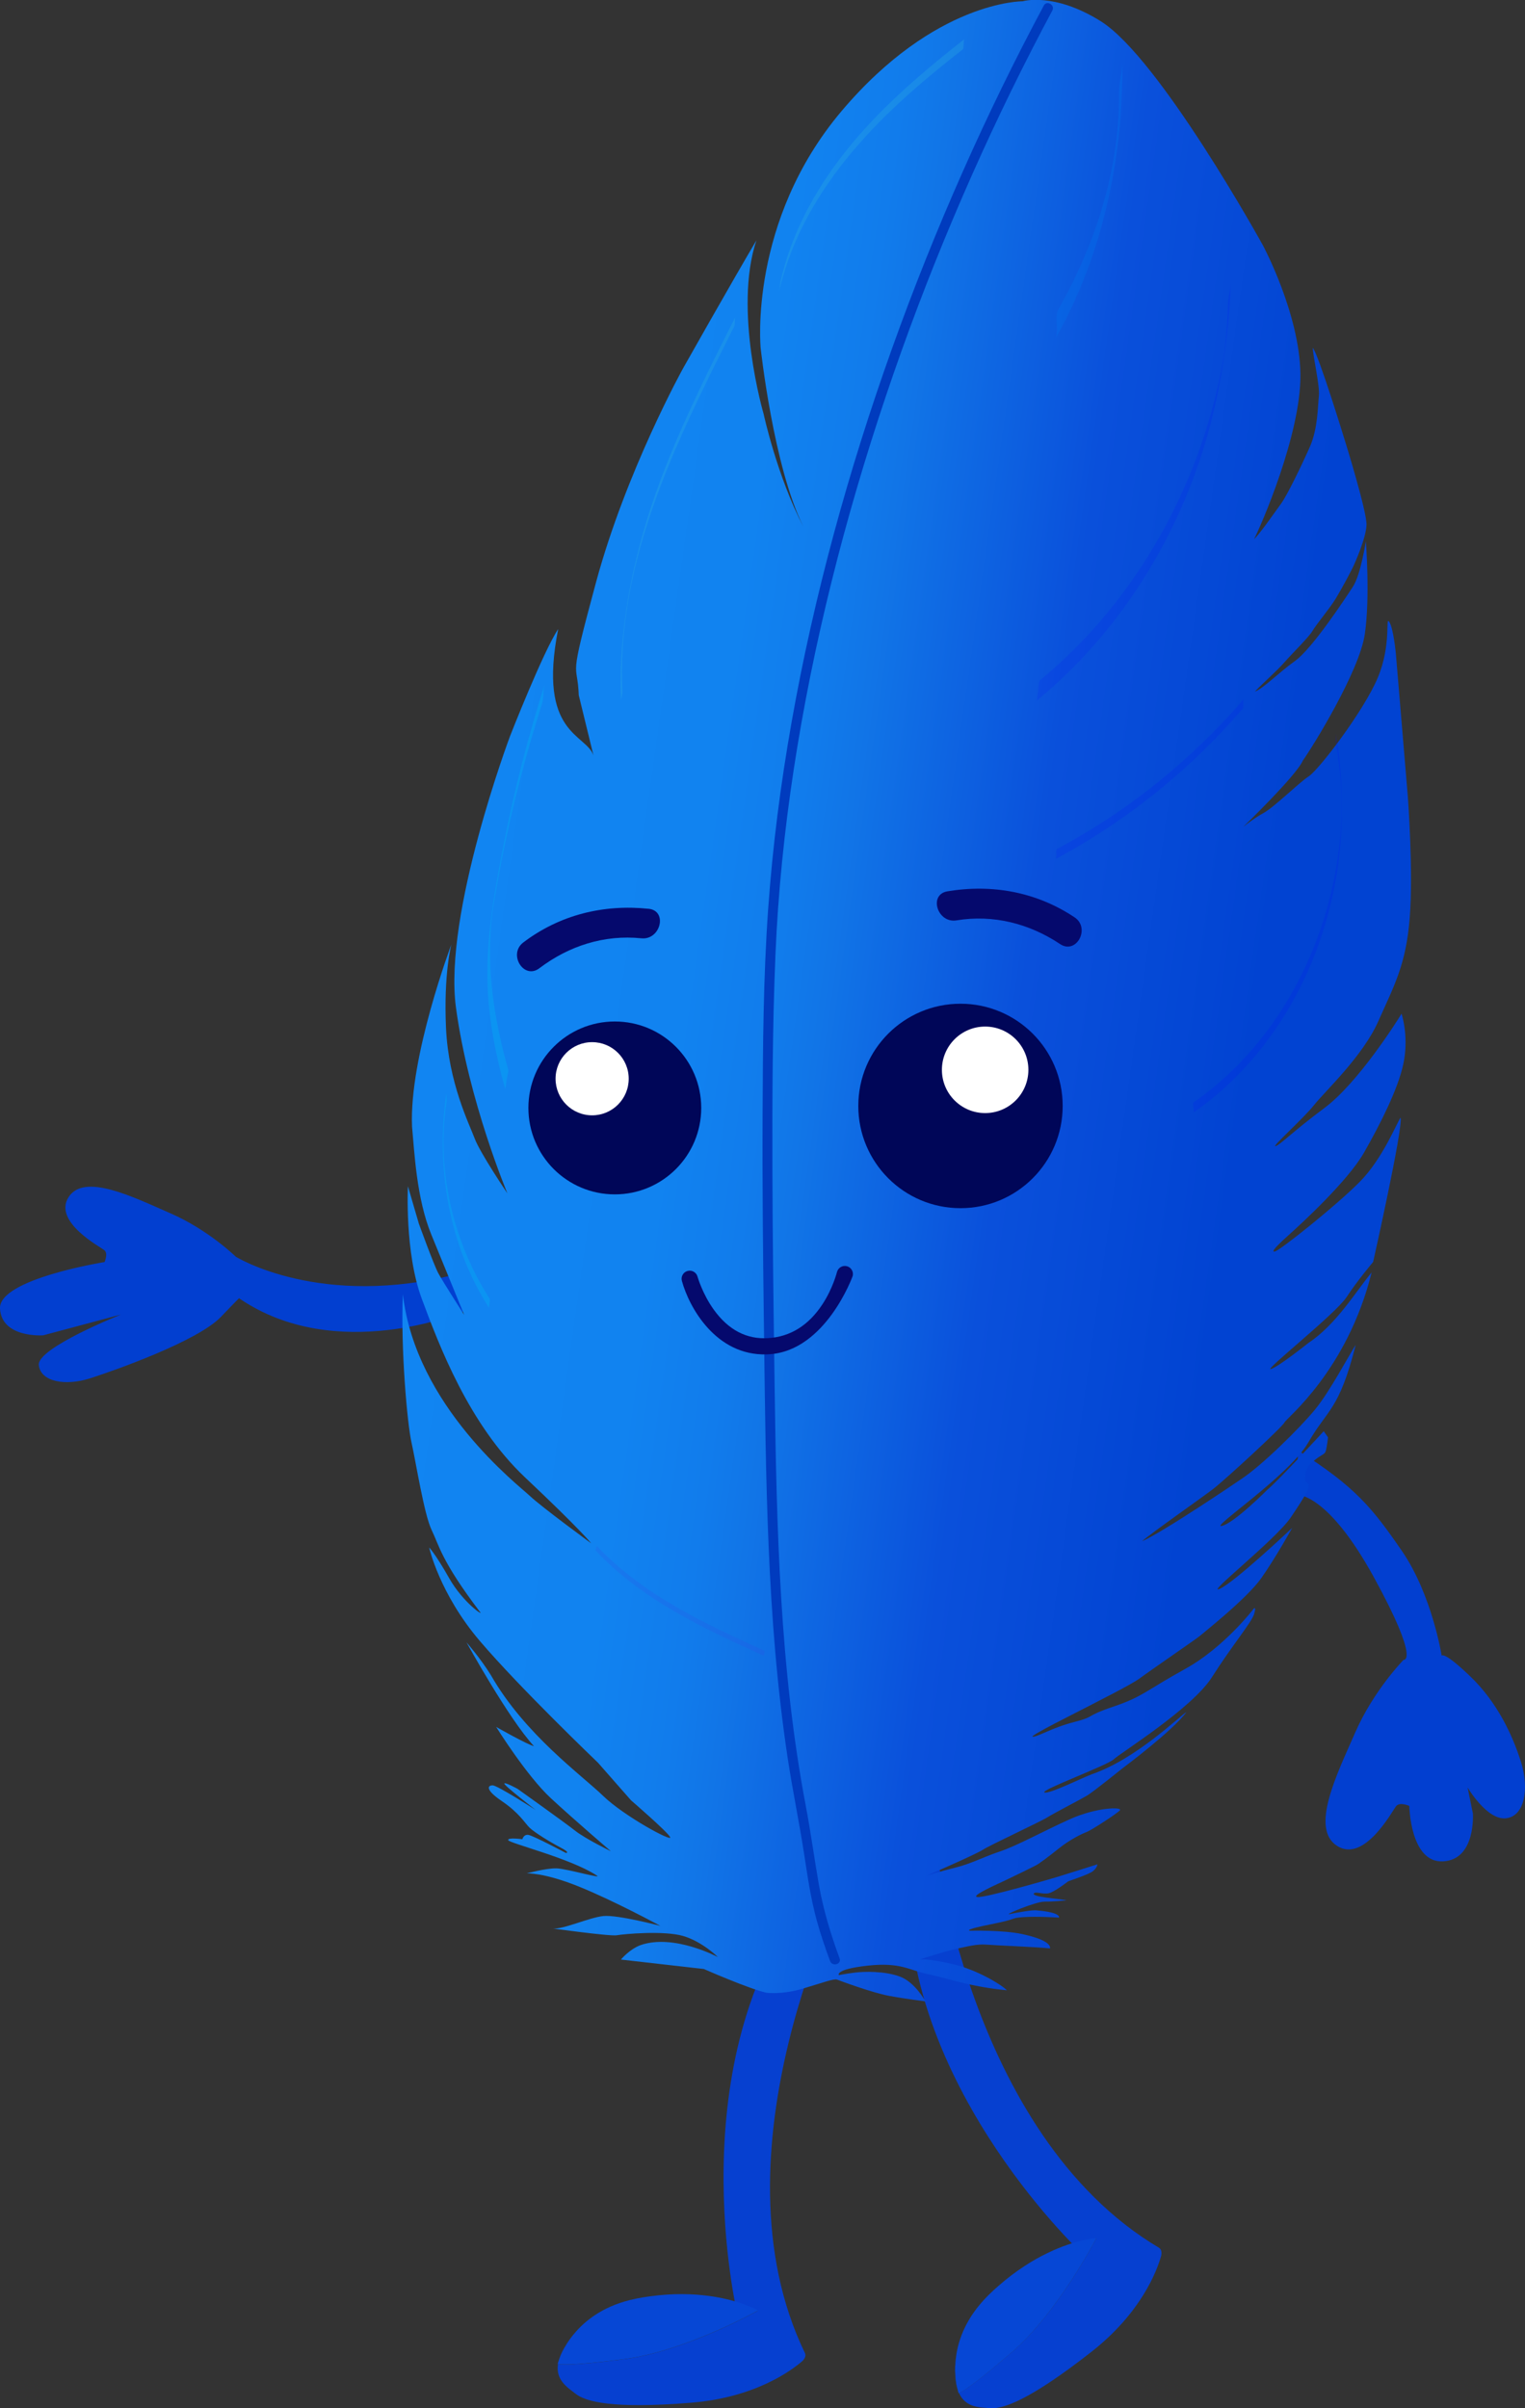 <?xml version="1.0" encoding="UTF-8"?>
<svg xmlns="http://www.w3.org/2000/svg" xmlns:xlink="http://www.w3.org/1999/xlink" viewBox="0 0 462.03 729.34">
  <rect x="0" y="0" width="462.03" height="729.34" fill="#333333" stroke="none"/>
  <defs>
    <style>
      .cls-1 {
        fill: #0074ec;
      }

      .cls-2 {
        fill: url(#Naamloos_verloop_25);
      }

      .cls-3 {
        fill: blue;
      }

      .cls-4 {
        fill: #3b3be2;
      }

      .cls-5 {
        fill: #0647d5;
      }

      .cls-6 {
        fill: #fff;
      }

      .cls-7 {
        fill: #29abe2;
      }

      .cls-8 {
        opacity: .33;
      }

      .cls-9 {
        opacity: .15;
      }

      .cls-10 {
        opacity: .13;
      }

      .cls-11 {
        opacity: .12;
      }

      .cls-12 {
        fill: #000658;
      }

      .cls-13 {
        fill: #05096d;
      }

      .cls-14 {
        fill: #00b3f2;
      }

      .cls-15 {
        fill: #0640d0;
      }

      .cls-16 {
        fill: #023fd0;
      }

      .cls-17 {
        fill: #003bbe;
      }
    </style>
    <linearGradient id="Naamloos_verloop_25" data-name="Naamloos verloop 25" x1="161.93" y1="299.34" x2="459.42" y2="299.34" gradientTransform="translate(13.87 -37.44) rotate(8.06)" gradientUnits="userSpaceOnUse">
      <stop offset="0" stop-color="#1185f2"/>
      <stop offset=".26" stop-color="#1183f0"/>
      <stop offset=".35" stop-color="#117cec"/>
      <stop offset=".4" stop-color="#1175e7"/>
      <stop offset=".6" stop-color="#0a50db"/>
      <stop offset=".84" stop-color="#0143d2"/>
    </linearGradient>
  </defs>
  <g id="ARM_RECHTS" data-name="ARM RECHTS">
    <path class="cls-16" d="M392.91,452.72s9.18-.87,23.36,25,8.96,24.98,8.96,24.98c0,0-9.04,9.22-14.6,21.9-5.55,12.68-13.8,29.12-5.54,34.43s16.75-10.62,17.88-12.02,4.01-.08,4.01-.08c0,0,.26,17.34,10.25,16.79s9.01-14.52,9.01-14.52l-1.6-7.86s5.84,9.97,11.63,9.33c5.79-.64,7.04-9.19,4.52-17.14-2.52-7.95-7.08-17.87-15.26-25.75-8.18-7.88-8.74-6.35-8.74-6.35,0,0-2.95-18.51-12.08-31.76-9.14-13.26-14.13-19.35-31.46-30.4l-.34,13.46Z"/>
  </g>
  <g id="ARM_LINKS" data-name="ARM LINKS">
    <path id="ARM_LINKS-2" data-name="ARM LINKS" class="cls-16" d="M72.45,393.21s1.51-1.71-5.56,5.65-32.57,16.34-39.72,18.61-14.83,1.15-15.41-4.05,24.96-15.33,24.96-15.33l-23.65,6.32S.51,405.31,0,396.32c-.5-8.98,31.67-14.1,31.67-14.1,0,0,1.19-2.6-.07-3.61s-15.59-8.63-10.82-16.06c4.76-7.43,19.56-.03,30.96,4.95,11.4,4.98,19.7,13.1,19.7,13.1,0,0,25.72,16,67.49,5.13,41.77-10.87,1.08,11.6,1.08,11.6,0,0-38.06,16.04-67.56-4.13Z"/>
  </g>
  <g id="BEEN_RECHTS" data-name="BEEN RECHTS">
    <g id="BEEN_RECHTS-2" data-name="BEEN RECHTS">
      <path class="cls-15" d="M289.35,718.04c0-1.58.12-3.11.35-4.59-.68,4.71-.01,8.45.43,10.21-.48-1.45-.76-3.29-.77-5.63Z"/>
      <path class="cls-15" d="M327.37,682.01s-57.39-53.92-51.85-117.71l7.56-8.46s9.83,90.34,68.06,124.9c.81.48.88,1.65.63,2.55-1.23,4.32-5.94,17.1-21.12,28.98-18.62,14.59-26.73,17.38-30.67,17.04-2.93-.25-7.34.01-9.44-4.57.53-.18,3.54-1.59,16.03-12.38,14.11-12.2,25.64-34.58,25.64-34.58"/>
      <path class="cls-15" d="M302.6,692.19c-.95.83-1.9,1.7-2.85,2.62.93-.93,1.88-1.8,2.85-2.62Z"/>
      <path class="cls-5" d="M290.54,724.75c-.07.02-.1.03-.1.03,0,0-.14-.39-.32-1.1-.44-1.76-1.1-5.5-.43-10.21.75-5.24,3.17-11.68,9.39-17.98.16-.16.31-.32.48-.48.04-.04.08-.08.12-.12.02-.02.04-.04.06-.06.95-.92,1.91-1.8,2.85-2.62,10.53-9.2,20.34-12.55,25.6-13.75.04,0,.07-.02.11-.02,2.46-.55,3.9-.64,3.9-.64,0,0-11.53,22.37-25.64,34.58-12.49,10.8-15.5,12.2-16.03,12.38Z"/>
    </g>
  </g>
  <g id="BEEN_LINKS_kopie" data-name="BEEN LINKS kopie">
    <g id="BEEN_LINKS" data-name="BEEN LINKS">
      <path class="cls-15" d="M171.76,709.7c.86-1.32,1.81-2.53,2.82-3.63-3.16,3.56-4.67,7.04-5.27,8.76.4-1.47,1.17-3.16,2.46-5.12Z"/>
      <path class="cls-15" d="M223.35,700.6s-18.16-76.62,21.63-126.79l10.97-2.89s-41.61,80.79-12.07,141.73c.41.85-.17,1.86-.88,2.48-3.4,2.93-14.38,10.99-33.6,12.54-23.58,1.9-31.88-.24-34.98-2.69-2.3-1.82-6.13-4.04-5.36-9.02.54.14,3.83.63,20.2-1.5,18.5-2.4,40.45-14.71,40.45-14.71"/>
      <path class="cls-15" d="M197.07,695.43c-1.25.17-2.52.37-3.83.62,1.28-.26,2.56-.46,3.83-.62Z"/>
      <path class="cls-5" d="M169.06,715.95c-.07-.02-.1-.03-.1-.03,0,0,.1-.4.34-1.1.6-1.71,2.11-5.19,5.27-8.76,3.52-3.96,9.08-8,17.74-9.82.22-.05.44-.1.66-.14.06-.01.11-.03.17-.04.03,0,.06,0,.08-.01,1.31-.24,2.58-.45,3.83-.62,13.86-1.88,23.88.74,28.93,2.64.04.01.07.03.1.04,2.36.89,3.61,1.62,3.61,1.62,0,0-21.95,12.31-40.45,14.71-16.37,2.13-19.66,1.64-20.2,1.5Z"/>
    </g>
  </g>
  <g id="LICHAAM">
    <g id="LICHAAM-2" data-name="LICHAAM">
      <g>
        <path class="cls-2" d="M179.81,228.81c-2.17-6.61-17.03-6.29-10.7-38.29-4.58,6.88-14.58,32.41-14.58,32.41,0,0-20.23,53.84-16.39,82.2,3.84,28.37,15.59,56.29,15.59,56.29,0,0-8.26-12.2-9.92-16.63-1.66-4.44-7.92-16.87-8.68-33.43-.76-16.56,1.62-25.32,1.62-25.32,0,0-12.85,34.06-11.91,55.19.72,7.63,1.34,21.72,5.84,32.68,4.5,10.96,9.97,24.34,9.97,24.34,0,0-6.44-10.01-7.86-12.66-1.42-2.65-5.89-15.01-5.89-15.01l-3.31-11.32s-1.03,19.98,4.18,34.02c5.21,14.04,14.25,38.07,31.28,54.13,17.04,16.06,20.08,20,20.08,20,0,0-15.13-11.07-18.59-14.36s-34.62-27.13-38.48-61.1c-.7,16.53,1.32,39.21,2.63,45s3.8,21.71,6.08,26.41c2.28,4.7,2.93,9.34,14.51,24.63,1.84,2.01-5.03-2.64-9.21-10.06-4.19-7.42-6.05-9.26-6.05-9.26,0,0,3.1,13.91,15.31,28.25,12.21,14.33,35.85,36.93,35.85,36.93l10.01,11.39s10.94,9.43,11.84,11.13-13.99-6.36-20.32-12.5c-6.33-6.15-23.72-18.59-33.95-36.49-3.19-5.18-7.42-9.98-7.42-9.98,0,0,12.76,23.16,20.43,31.42-2.06-.47-11.45-5.82-11.45-5.82,0,0,9.2,14.78,16.58,21.6,7.38,6.82,18.18,16.05,18.18,16.05,0,0-7.66-3.71-10.9-6.27-3.24-2.56-17.36-12.61-17.36-12.61,0,0-3.79-2.11-4.03-1.62s9.51,8,9.51,8c0,0-11.55-7.41-13.02-7.45-1.47-.03-2.47,1.23,2.76,4.77,5.23,3.54,6.92,6.58,8.36,8.01s6.25,4.39,9.45,6.06c3.2,1.68,1.57,1.62,1.57,1.62,0,0-9.89-5.25-11.34-5.46s-1.82,1.32-1.82,1.32c0,0-4.49-.64-4.29.27.2.9,18.7,5.45,26.65,10.6,2.74,1.44-8.89-1.96-11.99-2.05-3.1-.09-9.05,1.52-9.05,1.52,0,0,5.12-.32,15.8,3.99,10.68,4.31,24.67,11.9,24.67,11.9,0,0-12.94-3.41-17.26-2.97-4.32.44-12.38,4.2-15.43,3.76s17.33,2.46,19.51,2.06c2.18-.39,14.28-1.48,20.1.22,5.82,1.7,10.55,6.4,10.55,6.4,0,0-13.23-7.12-23.38-3.66-3.45,1.26-6.02,4.4-6.02,4.4l25.13,2.86s13.71,6.03,18.95,7.18c0,0,4.6.65,10.75-1.16,6.15-1.81,9.72-3.17,10.65-2.81s10.57,3.95,15.67,4.9c5.1.96,11.11,1.69,11.11,1.69,0,0-3.11-5.81-7.77-7.52-4.67-1.71-10.8-1.53-13.47-1.21s-4.99.78-4.99.78c0,0-1.31-1.76,8.75-2.87,10.06-1.11,12.64,1.44,18.29,2.59,5.65,1.15,12.48,3.78,23.86,4.87-1.42-1.51-8.71-6.13-16.39-7.92s-10.03-1.42-10.03-1.42c0,0,7.72-2.49,11.18-3.23,3.46-.73,6.18-1.49,9.1-1.25,2.91.24,15.61.72,19.23,1.15.21-1.46-2.43-3.06-8.39-4.34-5.96-1.28-15.81-1.02-15.81-1.02,0,0-2.59-.19,6.17-1.93,8.76-1.73,5.75-1.9,9.88-2.19,4.13-.29,10.86.14,10.86.14,0,0,.79-1.55-6.65-2.17-1.27-.25-5.98.64-8.26,1.1-2.28.47,7.82-3.79,10.52-3.76s5.77-.32,6.52-.39-3.45-.49-6.02-.85c-2.57-.36-4.23-.77-3.66-1.31s2.73.39,4.42.01c1.69-.37,5.55-3.33,5.82-3.55s6.35-2.08,7.66-3.2c1.31-1.13,1.27-2.01,1.27-2.01,0,0-10.11,3.21-12.08,3.8-1.97.6-21.6,6.3-24.19,6.11-2.59-.19,6.22-4.02,8.32-5.03,2.11-1.01,9.31-4.46,10.03-4.97s2.54-1.74,6.14-4.64c3.6-2.9,7.37-4.64,8.58-5.08,1.21-.44,9.04-5.46,10.01-6.54s-6.98-.99-15.11,2.67c-8.13,3.66-16.04,8.05-21.19,9.77s-8.8,3.74-13.54,4.91c-4.75,1.16-8.69,2.44-8.69,2.44,0,0,14.64-6.33,16.99-7.83,2.34-1.51,17.4-8.47,19.56-9.83s10.19-5.47,12.16-6.68,10.75-8.28,10.75-8.28c0,0,15.19-11.32,19.26-16.96-2.34,1.51-15.45,14.35-28.7,18.86-2.59.95-13.15,6.19-14.36,5.49s19.17-8.22,21.06-10.05,23.7-15.37,29.71-24.84c6.01-9.47,12.01-16.59,12.77-19.1.77-2.52-.09-1.68-.09-1.68,0,0-8.86,11.7-20.84,18.31-11.99,6.61-12.72,8.35-21.66,11.37-8.94,3.02-5.16,2.94-11.96,4.69s-11.12,4.55-12.5,4.44,13.49-7.45,16.5-9.04,13.4-6.76,15.96-8.68,17.53-12.22,18-12.68,14.37-11.35,18.78-17.64c4.41-6.29,9.36-15.21,9.36-15.21,0,0-17.66,16.66-22.02,18.49-4.35,1.83,17.01-14.92,21.56-21.62,4.55-6.71,5.98-9.3,5.29-10.19-.69-.89-1.14-.6-.97-1.8.17-1.2-.16-2.91,2.8-5.29,2.96-2.38,3.33-1.54,3.72-3.76.4-2.22.46-3.26.46-3.26l-1.29-1.85s-13.55,14.79-16.98,17.63c0,0-10.21,10.28-13.92,11.06-3.71.79,20.5-15.3,26.26-25.33,5.76-10.03,9.3-9.62,14.32-29.47-1.75,2.55-7.71,13.96-12.35,19.6-4.65,5.64-16.06,16.89-22.29,20.99-.91.66-24.26,16.43-30.08,18.84,2.72-2.42,17.7-12.89,21.47-15.77s21.18-18.96,21.68-20.2c.5-1.24,18.99-15.6,26.41-45.44-4.74,5.72-10.75,15.8-19.05,21.28,0,0-9.5,7.58-11.53,7.99s19.73-16.81,22.97-21.77c3.24-4.97,8.06-10.67,8.06-10.67,0,0,9.09-40.45,8.32-43.71-1.1,1.42-5.35,12.37-12.42,19.5-7.07,7.14-24.04,20.66-25.65,21.04s1.23-2.36,4.61-5.38,17.49-15.99,22.38-24.57c4.9-8.58,10.24-19.11,11.89-26.75,1.66-7.64-.13-14.11-.53-15.3-1.29,2.18-13.2,20.97-23.26,28.47-10.06,7.5-13.46,11.22-14.9,11.63s8.28-8.19,11.66-12.44c3.38-4.25,14.78-14.79,19.48-25.42,4.7-10.62,8.38-17.01,9.5-31.21s-.55-36.57-.55-36.57l-3.65-43.57s-.72-7.63-2-9.56c-1.28-1.93.76,6.76-3.45,16.84-4.21,10.08-17.78,27.84-20.94,29.93-3.16,2.09-10.4,9.29-13.68,11.1-3.28,1.81-6.25,4.28-6.25,4.28,0,0,16.11-15.48,18.16-20.18,3.06-4.29,17.08-26.98,18.75-38.21,1.67-11.23.32-28.22.32-28.22,0,0-1.51,10.11-3.92,13.8-2.4,3.68-12.31,18.73-17.5,22.46s-9.61,8.35-12.2,9.3c2.97-3.08,6.51-6.08,9.04-8.96,2.54-2.88,7.28-7.46,8.46-9.48,1.19-2.02,5.11-6.63,7.03-9.77,1.92-3.14,4.39-7.87,5.08-9.26s4.05-8.96,4.21-12.97c.16-4-6.42-25.15-6.42-25.15,0,0-8.16-26.71-9.87-28.52.15,3,2.2,11.6,1.86,14.61-.35,3.01-.24,9.77-2.76,15.45-2.52,5.68-6.8,14.52-8.64,17.06s-6.66,9.47-8.24,10.82c1.77-3.25,14.33-31.83,14.05-50.07-.28-18.24-11.35-38.88-11.35-38.88,0,0-31.29-56.73-49.14-67.89-14.23-8.9-23.69-6.04-23.69-6.04,0,0-26.48-.25-54.79,33.19-28.31,33.44-24.57,71.77-24.57,71.77,0,0,3.89,36.08,12.95,54.16-7.98-15.31-12.03-34.08-12.03-34.08,0,0-9.27-31.59-2.2-52.64-7.09,11.95-22.18,38.68-22.18,38.68,0,0-17.29,31.15-26.43,64.94-8.54,31.58-5.63,23.2-5.21,34.14"/>
        <g class="cls-8">
          <path class="cls-1" d="M319.65,102.76c14.38-25.27,20.66-54.79,20.4-83.97.03,3.03-1.06,6.1-1.03,9.15.2,23.22-7.01,45.77-18.34,65.68-1.38,2.42.32,6.77-1.03,9.15h0Z"/>
        </g>
        <g class="cls-8">
          <path class="cls-7" d="M236.09,88.07c5.68-24.45,21.82-44.13,39.65-59.95,5.19-4.6,10.56-8.95,15.99-13.2.18-.14.2-1.28.23-1.52s.02-1.38.2-1.52c-18.91,14.79-37.6,31.38-48.7,53.86-3.02,6.13-5.39,12.59-6.95,19.29-.23.99-.2,2.05-.43,3.04h0Z"/>
        </g>
        <g class="cls-8">
          <path class="cls-7" d="M222.86,95.85c-7.47,14.82-14.96,29.68-21.08,45.19-5.76,14.59-10.08,29.66-12.28,45.28-1.22,8.67-1.78,17.38-1.34,26.11-.05-.99.48-2.04.43-3.04-1.58-30.95,9.67-60.56,22.66-87.89,3.61-7.6,7.39-15.11,11.18-22.61.43-.86,0-2.19.43-3.04h0Z"/>
        </g>
        <g class="cls-8">
          <path class="cls-14" d="M165.08,207.07c-5.06,15.85-9.22,31.99-12.43,48.35-3.13,15.93-6.08,32.24-4.6,48.47.81,8.85,2.65,17.53,5.03,26-.04-.13.14-.84.15-.89.11-.71.21-1.43.31-2.15.11-.8.62-2.25.4-3.04-3.76-13.35-6.16-27.32-5.32-41.39.11-1.93.29-3.86.52-5.78l.11-.87c-.12.77-.13.87-.04.3.08-.51.16-1.02.24-1.53.17-1.08.36-2.15.54-3.23.64-3.75,1.34-7.49,2.08-11.23,1.5-7.53,3.2-15.01,5.1-22.44,2.11-8.24,4.47-16.42,7.05-24.51.61-1.92.25-4.17.86-6.08h0Z"/>
        </g>
        <g class="cls-11">
          <path class="cls-3" d="M372.04,91.66c-.12,4.43-.42,8.86-.91,13.27-.07.62-.15,1.25-.22,1.87-.16,1.39.22-1.31,0,.07-.2,1.18-.39,2.36-.61,3.54-.4,2.2-.85,4.4-1.35,6.58-1.92,8.49-4.51,16.81-7.72,24.87-6.38,16.04-15.19,31.02-26.04,44.11-6.11,7.37-12.88,14.12-20.18,20.12-.36.3-.39,2.54-.46,3.03-.1.72-.2,1.43-.3,2.15-.02.14-.03.83-.11.89,14.14-11.62,26.18-26.03,35.55-42.21,9.26-16,15.91-33.68,19.47-52.01,2.07-10.64,3.44-21.54,3.74-32.37-.05,2.02-.81,4.04-.86,6.08h0Z"/>
        </g>
        <g class="cls-10">
          <path class="cls-3" d="M376.91,211.64c-12.54,14.52-26.98,27.13-42.8,37.33-4.52,2.91-9.15,5.62-13.87,8.14-.5.27.04,2.79-.43,3.04,16.52-8.81,31.88-20.11,45.47-33.5,3.88-3.83,7.61-7.82,11.19-11.97.55-.63-.1-2.42.43-3.04h0Z"/>
        </g>
        <g class="cls-9">
          <path class="cls-4" d="M180.48,469.6c14.16,15.05,32.82,23.64,50.99,31.89-.11-.05.34-1.46.22-1.52-18.16-8.26-36.83-16.85-50.99-31.89.2.21-.42,1.3-.22,1.52h0Z"/>
        </g>
      </g>
      <path class="cls-17" d="M316.24,1.69c-8.78,16.39-16.93,33.11-24.47,50.1-7.84,17.66-15.03,35.61-21.53,53.8-6.58,18.4-12.47,37.04-17.57,55.9-5.1,18.84-9.42,37.89-12.82,57.1s-5.75,37.6-7.11,56.56c-1.48,20.75-1.61,41.6-1.7,62.39-.1,21.95.14,43.91.43,65.86.28,21.63.48,43.28,1.4,64.9.91,21.4,2.56,42.78,5.75,63.97,1.47,9.79,3.51,19.47,5.01,29.25,1.04,6.76,2.01,13.51,3.83,20.12,1.14,4.15,2.54,8.22,4.03,12.26.66,1.8,3.56,1.02,2.89-.8-2.72-7.35-4.97-14.81-6.32-22.53s-2.42-15.68-3.9-23.48c-3.99-20.94-6.21-42.17-7.5-63.43s-1.69-42.94-1.98-64.42c-.3-21.83-.61-43.65-.66-65.48-.05-21.55.02-43.13.92-64.66.79-18.8,2.71-37.54,5.55-56.14,2.92-19.07,6.78-38,11.43-56.72,4.71-18.97,10.24-37.74,16.47-56.27s13.01-36.37,20.53-54.15c7.29-17.24,15.2-34.22,23.74-50.87,2.02-3.94,4.07-7.85,6.16-11.75.91-1.7-1.68-3.22-2.59-1.51h0Z"/>
      <g class="cls-8">
        <path class="cls-14" d="M135.28,330.77c-2.64,17.3-.79,35.62,5.81,51.69,1.99,4.85,4.41,9.49,7.21,13.86-.44-.69.45-2.36,0-3.07-10.99-17.19-16.16-38.78-13.02-59.42.15-1-.15-2.08,0-3.07h0Z"/>
      </g>
      <g class="cls-10">
        <path class="cls-3" d="M404.66,224.91c1.5,8.21,2.17,16.59,1.66,24.95-.49,8.03-1.8,16.01-3.88,23.75-4.04,15.03-10.98,29.2-20.49,41.1-5.9,7.38-12.72,13.89-20.36,19.15-.45.31.42,2.78,0,3.07,14.18-9.77,25.6-23.83,33.29-39.83,7.26-15.1,11.25-31.95,11.64-48.92.2-8.84-.27-17.65-1.86-26.34.18.98-.18,2.08,0,3.07h0Z"/>
      </g>
    </g>
  </g>
  <g id="OOG_RECHTS" data-name="OOG RECHTS">
    <circle class="cls-12" cx="291" cy="334.94" r="30.96"/>
  </g>
  <g id="PUPIL_RECHTS" data-name="PUPIL RECHTS">
    <circle class="cls-6" cx="298.47" cy="324" r="13.1"/>
  </g>
  <g id="OOG_LINKS" data-name="OOG LINKS">
    <circle class="cls-12" cx="186.27" cy="335.54" r="26.18"/>
  </g>
  <g id="PUPIL_LINKS" data-name="PUPIL LINKS">
    <circle class="cls-6" cx="179.4" cy="326.7" r="11.08"/>
  </g>
  <g id="MOND">
    <g id="MOND-2" data-name="MOND">
      <path class="cls-13" d="M232.31,410.18c-15.41.47-23.55-14.27-25.72-22.26-.36-1.31.42-2.66,1.73-3.01,1.31-.36,2.66.42,3.01,1.72.04.14,1.47,5.18,4.9,9.97,4.41,6.15,9.97,9.09,16.54,8.65,6.65-.41,12.15-3.82,16.33-10.13,3.25-4.9,4.45-9.79,4.47-9.84.32-1.32,1.64-2.13,2.96-1.82,1.32.32,2.13,1.63,1.82,2.95-.03.14-8.19,22.67-25.27,23.73-.26.02-.51.03-.77.04Z"/>
    </g>
  </g>
  <g id="WENKBRAUW_LINKS" data-name="WENKBRAUW LINKS">
    <path id="WENKBRAUW_LINKS-2" data-name="WENKBRAUW LINKS" class="cls-13" d="M196.5,275.23c-13.69-1.42-26.92,1.83-37.96,10.2-4.68,3.55.15,11.39,4.88,7.8,8.92-6.76,19.67-10.22,30.9-9.06,5.81.6,8.05-8.34,2.18-8.95h0Z"/>
  </g>
  <g id="WENKBRAUW_RECHTS" data-name="WENKBRAUW RECHTS">
    <path id="WENKBRAUW_RECHTS-2" data-name="WENKBRAUW RECHTS" class="cls-13" d="M289.78,278.74c11.14-1.84,22.08.96,31.39,7.17,4.94,3.29,9.3-4.82,4.4-8.09-11.53-7.69-24.93-10.13-38.51-7.88-5.82.96-3.06,9.75,2.72,8.8h0Z"/>
  </g>
</svg>